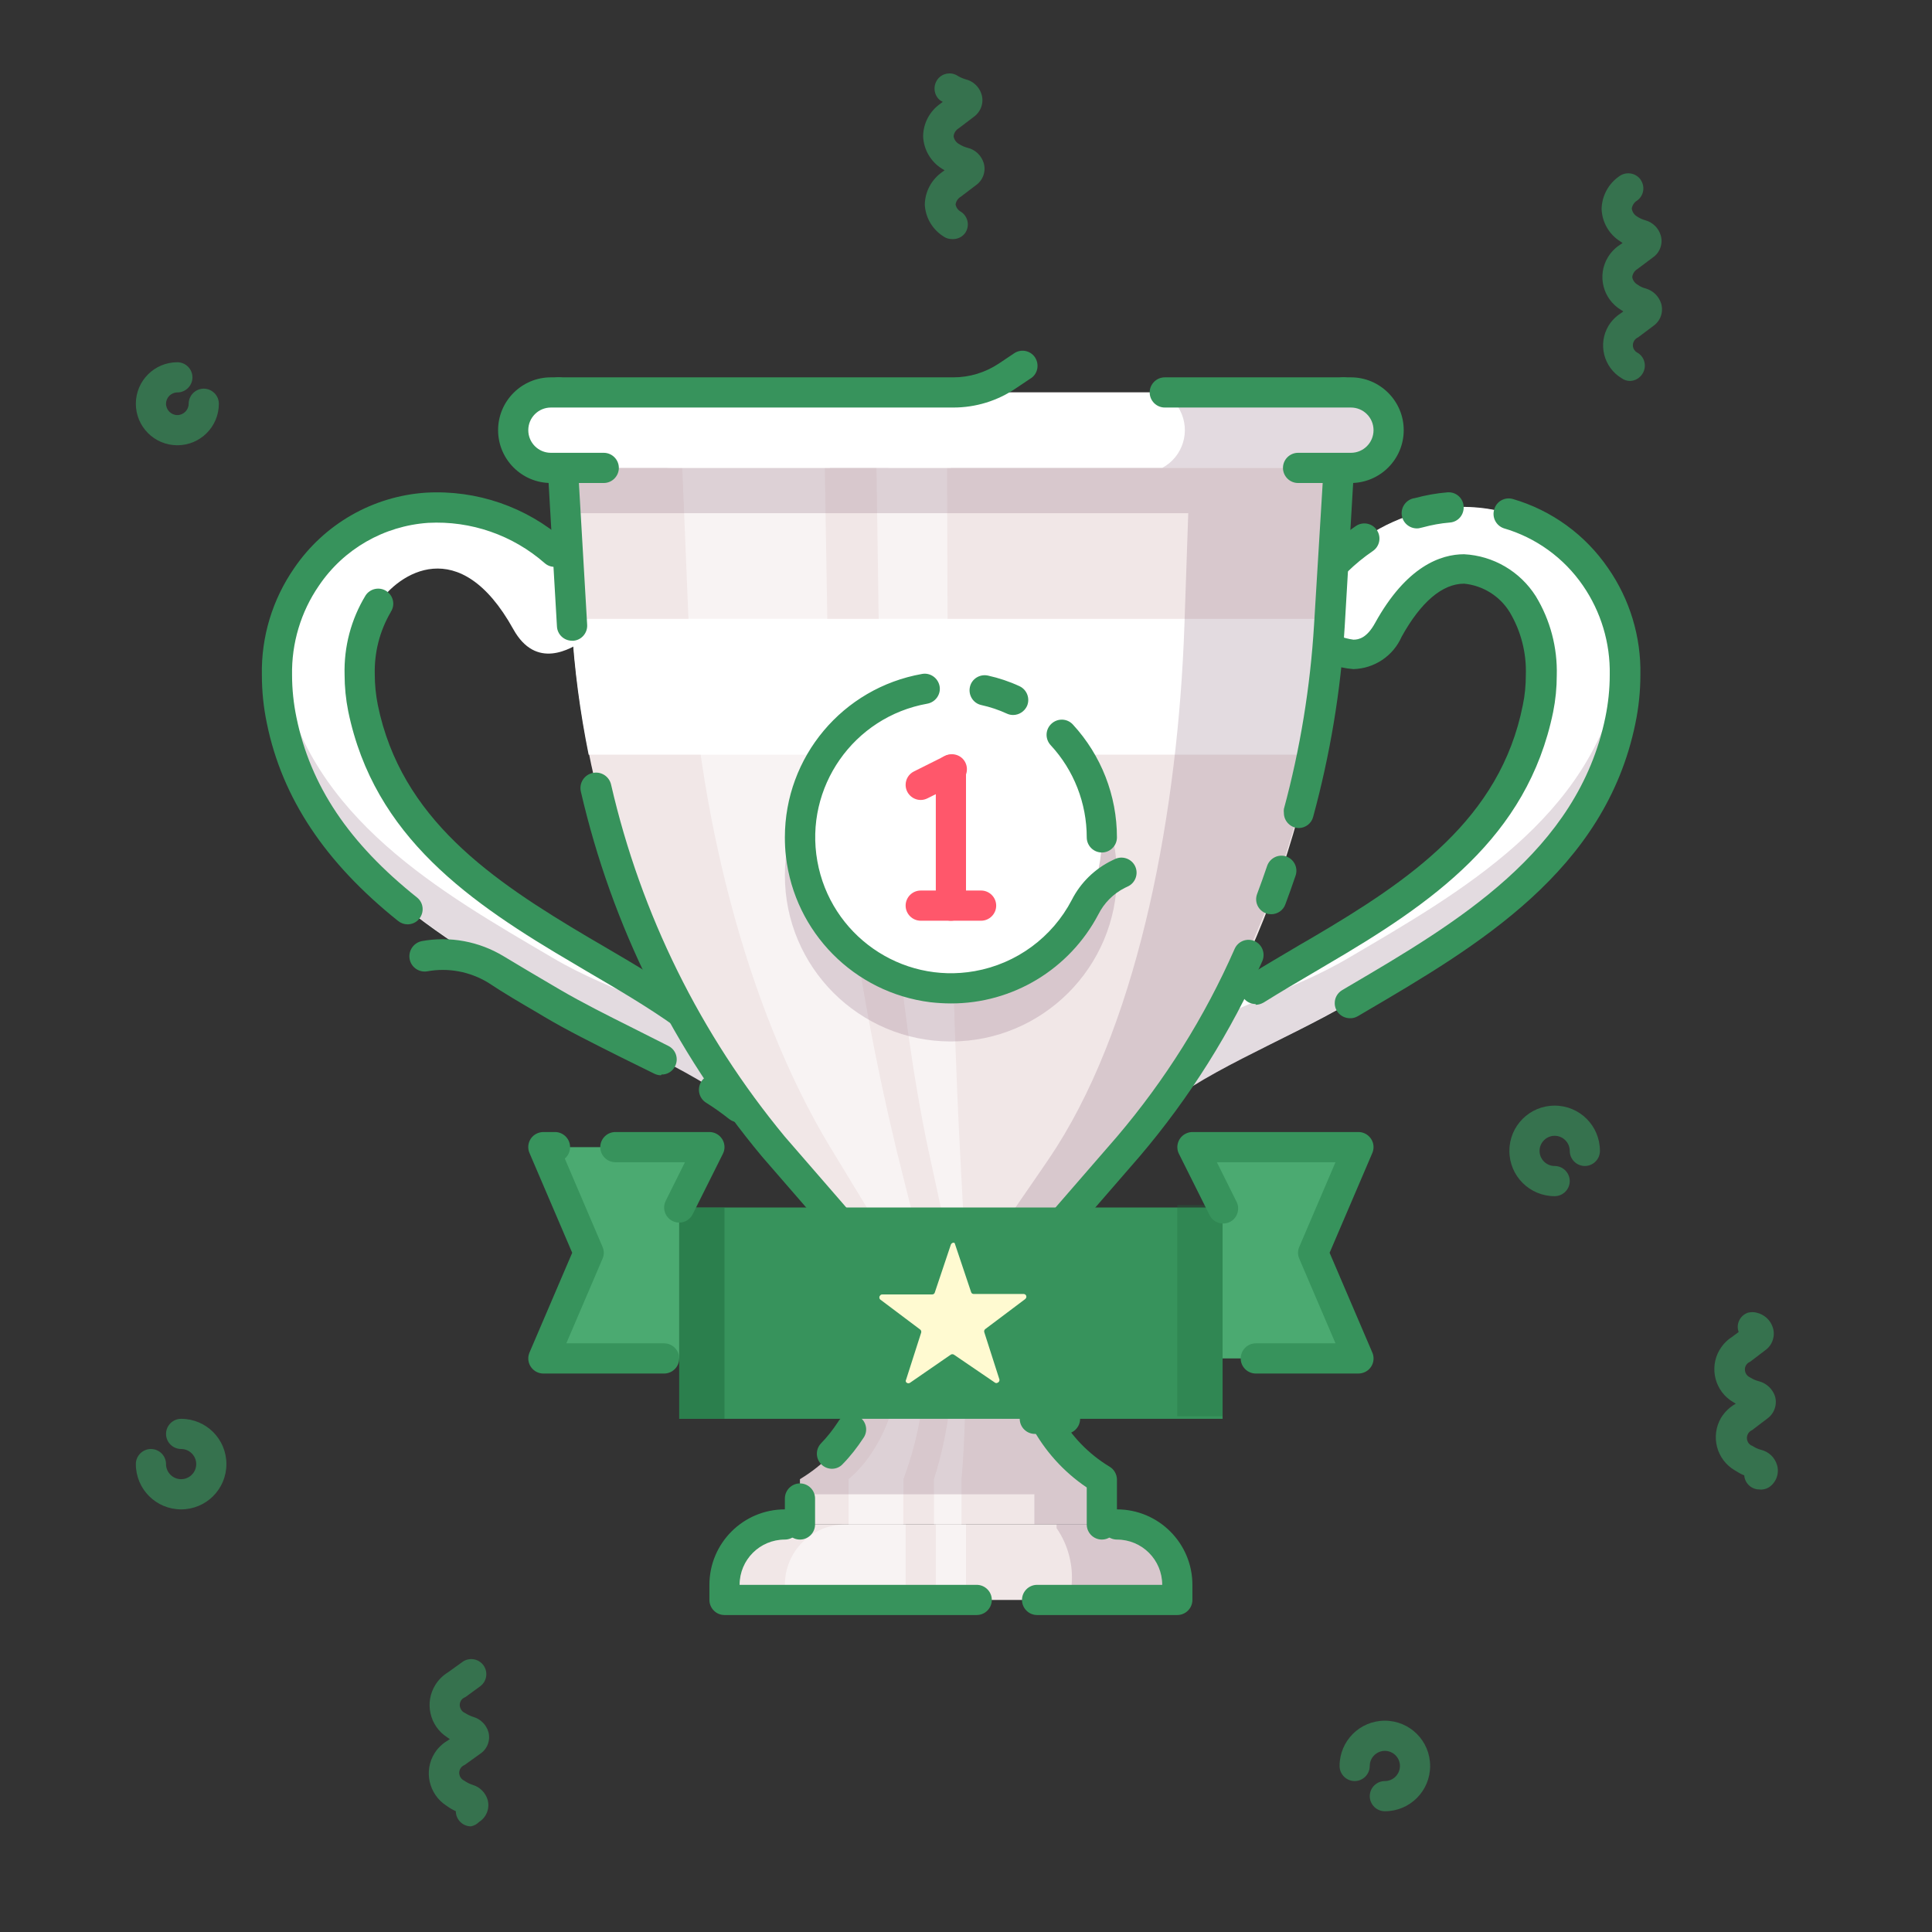 <?xml version="1.0" encoding="utf-8"?>
<!-- Generator: Adobe Illustrator 24.1.3, SVG Export Plug-In . SVG Version: 6.00 Build 0)  -->
<svg version="1.1" id="STROKE_8" xmlns="http://www.w3.org/2000/svg" xmlns:xlink="http://www.w3.org/1999/xlink" x="0px" y="0px"
	 viewBox="0 0 128 128" style="enable-background:new 0 0 128 128;" xml:space="preserve">
<rect x="0" y="0" width="128" height="128" fill="#333333" stroke="none"/>
<style type="text/css">
	.st0{fill:#FFFFFF;}
	.st1{opacity:0.2;}
	.st2{fill:#754966;}
	.st3{opacity:0.5;}
	.st4{fill:#37935C;}
	.st5{fill:#F1E7E7;}
	.st6{opacity:0.5;fill:#FFFFFF;enable-background:new    ;}
	.st7{opacity:0.2;fill:#754966;enable-background:new    ;}
	.st8{fill:#FF576B;}
	.st9{fill:#4BAA71;}
	.st10{opacity:0.5;fill:#206D3F;enable-background:new    ;}
	.st11{opacity:0.3;fill:#206D3F;enable-background:new    ;}
	.st12{fill:#FFFAD1;}
	.st13{opacity:0.65;}
</style>
<path class="st0" d="M49.68,74c-2.91-2.8-8.75-5-13.13-7.56c-7.34-4.31-16-9.2-17.91-18.74c-0.81-3.26-0.21-6.71,1.65-9.51
	c1.82-2.67,4.77-4.36,8-4.58c6.64-0.46,10.5,5,10.67,5.29c0.6,0.92,0.68,2.89-0.24,3.5s-3.2,2-4.71-0.71
	C30.44,35.25,26.38,38,25.06,40c-1.18,2.1-1.54,4.57-1,6.92c1.59,7.8,7.57,12,14.51,16.09c4.76,2.79,9,5.14,11.64,8.87
	C50.85,72.77,50.17,74.48,49.68,74z"/>
<g class="st1">
	<path class="st2" d="M48.42,69.42c-3.07-2.55-7.78-3.56-11.87-6c-7.34-4.31-16-9.2-17.91-18.74c-0.1-0.48-0.17-1-0.22-1.43
		c-0.16,1.48-0.08,2.97,0.22,4.43c1.95,9.54,10.57,14.43,17.91,18.74C40.93,69,46.77,71.22,49.68,74c0.49,0.46,1.17-1.25,0.53-2.14
		C49.86,71.39,48.82,69.86,48.42,69.42z"/>
</g>
<g class="st3">
	<path class="st0" d="M20.29,41.21c1.77-2.79,4.71-4.63,8-5c6.64-0.46,10.5,5.43,10.67,5.69c0,0,0.06,0.11,0.09,0.16
		c0.52-0.99,0.5-2.17-0.05-3.14c-0.17-0.26-4-5.75-10.67-5.29c-3.23,0.22-6.18,1.91-8,4.58c-1.6,2.37-2.27,5.25-1.87,8.08
		C18.63,44.47,19.26,42.72,20.29,41.21z"/>
</g>
<path class="st4" d="M48.94,74.36c-0.23,0-0.45-0.08-0.63-0.22c-0.49-0.39-1.01-0.76-1.54-1.09c-0.47-0.3-0.6-0.92-0.31-1.39
	s0.92-0.6,1.39-0.31l0,0c0.59,0.38,1.17,0.79,1.72,1.23C50,72.94,50.05,73.57,49.7,74C49.51,74.23,49.23,74.36,48.94,74.36z
	 M50,72.63c-0.31,0-0.61-0.15-0.8-0.4c-2.39-3.23-6.1-5.41-10.39-7.92l-0.74-0.44c-6.93-4.06-13.28-8.41-15-16.75
	c-0.16-0.8-0.24-1.61-0.24-2.42c-0.05-1.85,0.43-3.67,1.39-5.25c0.3-0.46,0.92-0.59,1.38-0.29c0.46,0.3,0.6,0.92,0.29,1.38
	c0,0,0,0,0,0.01c-0.74,1.26-1.1,2.69-1.06,4.15c0,0.67,0.07,1.34,0.2,2c1.54,7.54,7.52,11.6,14,15.43l0.74,0.43
	c4.48,2.63,8.35,4.89,11,8.45c0.33,0.44,0.24,1.07-0.2,1.4l0,0c-0.17,0.13-0.38,0.2-0.6,0.2L50,72.63z M43.79,71.24
	c-0.16,0-0.31-0.04-0.45-0.11L41.05,70c-1.69-0.85-3.45-1.72-5-2.64l-0.45-0.27c-1.08-0.63-2.18-1.27-3.28-2
	c-1.2-0.72-2.62-0.99-4-0.74c-0.55,0.1-1.08-0.26-1.18-0.81c-0.1-0.55,0.26-1.08,0.81-1.19l0,0c1.86-0.34,3.79,0.02,5.41,1
	c1.09,0.66,2.18,1.3,3.25,1.93l0.46,0.27c1.5,0.88,3.22,1.74,4.88,2.57l2.34,1.18c0.49,0.25,0.69,0.85,0.43,1.35
	c-0.17,0.34-0.52,0.55-0.89,0.54L43.79,71.24z"/>
<path class="st4" d="M27,61.24c-0.23,0-0.44-0.08-0.62-0.22c-4.84-3.87-7.69-8.15-8.7-13.1c-0.22-1.05-0.33-2.12-0.33-3.2
	c-0.05-2.53,0.7-5,2.14-7.08c1.99-2.92,5.21-4.77,8.74-5c3.35-0.19,6.64,0.94,9.16,3.15c0.42,0.36,0.48,0.99,0.12,1.41
	s-0.99,0.48-1.41,0.12l0,0c-2.13-1.87-4.9-2.83-7.73-2.68c-2.93,0.2-5.6,1.73-7.24,4.16c-1.2,1.74-1.82,3.82-1.78,5.93
	c0,0.94,0.1,1.88,0.29,2.8c0.93,4.53,3.47,8.33,8,11.94c0.43,0.35,0.48,0.98,0.13,1.41C27.58,61.11,27.3,61.24,27,61.24z
	 M39.3,42.57c-0.55,0-1-0.45-1-1c-0.01-0.1-0.01-0.19,0-0.29c0.05-0.19,0.08-0.39,0.08-0.59c0-0.27-0.04-0.55-0.12-0.81
	c-0.16-0.53,0.15-1.09,0.68-1.24c0.53-0.16,1.09,0.15,1.24,0.68c0,0,0,0,0,0c0.13,0.44,0.2,0.91,0.2,1.37c0,0.4-0.06,0.8-0.17,1.18
	c-0.13,0.41-0.5,0.69-0.93,0.7H39.3z"/>
<path class="st0" d="M76.29,74c2.91-2.8,8.75-5,13.13-7.56c7.34-4.31,16-9.2,17.91-18.74c0.81-3.26,0.21-6.71-1.65-9.51
	c-1.82-2.67-4.77-4.36-8-4.58c-6.64-0.46-10.5,5-10.67,5.29c-0.6,0.92-0.68,2.89,0.24,3.5s3.2,2,4.71-0.71
	c3.57-6.44,7.64-3.69,8.95-1.69c1.18,2.1,1.54,4.57,1,6.92c-1.59,7.8-7.57,12-14.51,16.09c-4.76,2.79-9,5.14-11.64,8.87
	C75.12,72.77,75.8,74.48,76.29,74z"/>
<g class="st1">
	<path class="st2" d="M77.55,69.42c3.07-2.55,7.78-3.56,11.87-6c7.34-4.31,16-9.2,17.91-18.74c0.1-0.48,0.17-1,0.22-1.43
		c0.16,1.48,0.09,2.97-0.22,4.43c-2,9.54-10.57,14.43-17.91,18.74C85,69,79.2,71.22,76.29,74c-0.49,0.46-1.17-1.25-0.53-2.14
		C76.11,71.39,77.15,69.86,77.55,69.42z"/>
</g>
<g class="st3">
	<path class="st0" d="M105.68,41.21c-1.77-2.79-4.71-4.63-8-5c-6.64-0.46-10.5,5.43-10.67,5.69c0,0-0.06,0.11-0.09,0.16
		c-0.51-0.99-0.48-2.17,0.08-3.14c0.17-0.26,4-5.75,10.67-5.29c3.23,0.22,6.18,1.91,8,4.58c1.6,2.37,2.27,5.25,1.87,8.08
		C107.36,44.47,106.72,42.72,105.68,41.21z"/>
</g>
<path class="st4" d="M75.76,72.88c-0.55,0-1-0.45-1-1c0-0.21,0.07-0.41,0.19-0.58c1.22-1.64,2.68-3.09,4.33-4.3
	c0.44-0.34,1.06-0.26,1.4,0.18c0.34,0.44,0.26,1.06-0.17,1.4c0,0-0.01,0-0.01,0.01l0,0c-1.49,1.1-2.81,2.41-3.91,3.9
	C76.39,72.75,76.08,72.89,75.76,72.88z M89.42,67.46c-0.55-0.01-1-0.46-0.99-1.01c0-0.35,0.19-0.67,0.49-0.85l0.44-0.26
	c7.11-4.18,15.17-8.9,17-17.82c0.19-0.92,0.29-1.87,0.29-2.81c0.04-2.11-0.58-4.18-1.78-5.92c-1.26-1.83-3.11-3.17-5.24-3.79
	c-0.52-0.18-0.8-0.74-0.63-1.26c0.15-0.53,0.7-0.83,1.23-0.68l0,0c2.57,0.75,4.8,2.37,6.31,4.58c1.44,2.07,2.19,4.55,2.14,7.07
	c0,1.08-0.11,2.15-0.33,3.21c-2,9.79-10.47,14.76-17.94,19.14l-0.44,0.26C89.8,67.42,89.61,67.47,89.42,67.46z M83.19,66.52
	c-0.55,0-1-0.44-1-1c0-0.35,0.18-0.67,0.47-0.85c1.11-0.69,2.27-1.37,3.47-2.08l0.76-0.44c6.52-3.83,12.5-7.89,14-15.43
	c0.14-0.66,0.2-1.33,0.2-2c0.05-1.46-0.32-2.9-1.06-4.15c-0.65-1.07-1.78-1.78-3.03-1.9c-1.44,0-2.87,1.22-4.14,3.52
	c-0.56,1.27-1.8,2.1-3.19,2.14c-1.06-0.08-2.08-0.45-2.94-1.08c-0.8-0.61-1.23-1.57-1.15-2.57c-0.02-0.81,0.2-1.61,0.61-2.31
	c0.99-1.38,2.23-2.57,3.64-3.52c0.46-0.31,1.08-0.19,1.39,0.27c0.31,0.46,0.19,1.08-0.27,1.39c-1.19,0.81-2.23,1.83-3.08,3
	c-0.21,0.37-0.31,0.79-0.29,1.22c-0.04,0.32,0.04,0.64,0.24,0.9c0.54,0.41,1.18,0.66,1.85,0.75c0.36,0,0.89-0.12,1.43-1.1
	c2.08-3.77,4.36-4.56,5.9-4.56c1.94,0.1,3.71,1.14,4.75,2.78c0.96,1.58,1.44,3.4,1.39,5.25c0,0.81-0.08,1.62-0.24,2.42
	c-1.71,8.34-8.06,12.69-15,16.75l-0.76,0.45c-1.18,0.69-2.33,1.37-3.42,2.05c-0.16,0.09-0.34,0.15-0.53,0.15V66.52z M94,35
	c-0.55,0.07-1.06-0.32-1.13-0.87c-0.07-0.55,0.32-1.06,0.87-1.13c0.7-0.19,1.42-0.32,2.15-0.38c0.55-0.05,1.04,0.36,1.08,0.92
	s-0.36,1.04-0.92,1.08c-0.61,0.05-1.2,0.16-1.79,0.32L94,35z"/>
<path class="st5" d="M37,26l0.9,15.45C38.62,53.59,43.31,66.76,51.26,76l4,4.61C57.03,82.67,58,85.29,58,88v1.17
	c0,3.62-1.9,6.97-5,8.83l0,0v3h20v-3l0,0c-3.1-1.86-5-5.21-5-8.83V88c0-2.72,0.98-5.36,2.76-7.42l4-4.61
	c7.94-9.21,12.64-22.38,13.35-34.52L89,26H37z"/>
<path class="st0" d="M37.88,41v0.45c0.17,2.87,0.55,5.73,1.12,8.55h48c0.58-2.82,0.96-5.68,1.14-8.55V41H37.88z"/>
<path class="st6" d="M61.29,89.17V88c0.02-2.5-0.24-4.99-0.8-7.42L59.35,76c-2.72-11.32-4.24-22.89-4.53-34.52L54.56,26H45
	l0.63,15.45C46.13,53.59,49.42,66.76,55,76l2.8,4.61c1.29,2.25,1.96,4.8,1.93,7.39v1.17c0,3.62-1.33,7-3.51,8.83v3h3.63v-3
	C60.91,95.18,61.4,92.18,61.29,89.17z"/>
<path class="st6" d="M64,89.17V88c0-2.73-0.06-5.36-0.17-7.42L63.59,76c-0.48-9.21-0.76-22.38-0.81-34.52L62.73,26H58l0.22,15.45
	c0.17,12.14,1.31,25.31,3.24,34.52l1,4.61c0.45,2.45,0.67,4.93,0.63,7.42v1.17c0.1,2.99-0.31,5.98-1.21,8.83v3h1.82v-3
	C63.88,96.14,64,92.79,64,89.17z"/>
<g class="st1">
	<path class="st2" d="M79,26l-0.53,15.45C78.05,53.59,75.54,67.27,70,76c-0.79,1.24-2.34,3.4-3.15,4.64
		c-1.28,1.89-1.15,4.63-1.15,7.36v1.17c0,3.62,1,7,2.83,8.83v3h4.16v-3c-3.15-1.83-5.09-5.19-5.1-8.83V88
		c0.01-2.73,1.01-5.37,2.82-7.42L74.47,76c8.1-9.21,12.88-22.38,13.61-34.52L89,26H79z"/>
	<polygon class="st2" points="37.47,34 88.53,34 89,26 37,26 	"/>
	<path class="st2" d="M53,98v1h20v-1c-1.6-0.96-2.91-2.35-3.78-4H56.78C55.91,95.65,54.6,97.04,53,98z"/>
</g>
<path class="st5" d="M52,101h22c2.21,0,4,1.79,4,4v1H48v-1C48,102.79,49.79,101,52,101z"/>
<path class="st6" d="M56,101h4v5h-8v-1C52,102.79,53.79,101,56,101z"/>
<path class="st7" d="M74,101h-4v0.24c0.76,1.1,1.11,2.43,1,3.76v1h7v-1C78,102.79,76.21,101,74,101z"/>
<rect x="62" y="101" class="st6" width="2" height="5"/>
<circle class="st7" cx="63" cy="58" r="11"/>
<circle class="st0" cx="63" cy="55.48" r="10"/>
<path class="st4" d="M63,66.48c-0.45,0-0.91-0.03-1.36-0.08c-5.04-0.63-8.99-4.62-9.57-9.66C52.02,56.32,52,55.9,52,55.48
	c0-5.34,3.83-9.9,9.09-10.83c0.54-0.1,1.06,0.27,1.16,0.81c0,0,0,0,0,0c0.1,0.54-0.27,1.06-0.81,1.16c0,0,0,0,0,0l0,0
	c-4.89,0.87-8.16,5.54-7.29,10.43s5.54,8.16,10.43,7.29c2.76-0.49,5.14-2.24,6.43-4.72c0.58-1.14,1.52-2.06,2.68-2.62l0.19-0.09
	c0.5-0.23,1.1-0.01,1.33,0.49c0.23,0.5,0.01,1.1-0.49,1.33l-0.19,0.09c-0.76,0.38-1.38,1-1.76,1.76C70.86,64.21,67.1,66.49,63,66.48
	z M73,56.48c-0.55,0-1-0.45-1-1l0,0c0-2.26-0.85-4.45-2.39-6.11c-0.38-0.41-0.36-1.04,0.05-1.42c0.41-0.38,1.04-0.36,1.42,0.05
	c1.88,2.04,2.92,4.71,2.92,7.48C74,56.03,73.55,56.48,73,56.48z M67.12,47.37c-0.14,0-0.28-0.03-0.41-0.09
	c-0.54-0.25-1.11-0.44-1.7-0.57c-0.54-0.12-0.87-0.66-0.75-1.2c0,0,0,0,0,0c0.12-0.54,0.66-0.87,1.2-0.75c0,0,0,0,0,0
	c0.72,0.16,1.41,0.39,2.08,0.7c0.5,0.23,0.72,0.82,0.5,1.32C67.87,47.14,67.51,47.37,67.12,47.37z"/>
<path class="st8" d="M63,61c-0.55,0-1-0.45-1-1l0,0v-9c0-0.55,0.45-1,1-1s1,0.45,1,1v9C64,60.55,63.55,61,63,61z"/>
<path class="st8" d="M65,61h-4c-0.55,0-1-0.45-1-1s0.45-1,1-1h4c0.55,0,1,0.45,1,1S65.55,61,65,61z"/>
<path class="st8" d="M61,53c-0.55,0-1-0.45-1-1c0-0.38,0.21-0.72,0.55-0.89l2-1c0.47-0.28,1.09-0.13,1.37,0.34s0.13,1.09-0.34,1.37
	c-0.04,0.03-0.09,0.05-0.13,0.07l0,0l-2,1C61.31,52.96,61.16,53,61,53z"/>
<path class="st4" d="M73,102c-0.55,0-1-0.45-1-1l0,0v-2.45c-3.12-2.11-4.99-5.62-5-9.38V88c0-2.97,1.07-5.83,3-8.08l4-4.61
	c3.19-3.75,5.82-7.94,7.8-12.45c0.23-0.51,0.82-0.73,1.32-0.51c0.51,0.23,0.73,0.82,0.51,1.33c-2.07,4.68-4.81,9.04-8.13,12.94
	l-4,4.61c-1.62,1.88-2.51,4.29-2.5,6.77v1.17c0,3.27,1.71,6.31,4.51,8C73.8,97.34,73.99,97.66,74,98v3C74,101.55,73.55,102,73,102z
	 M84.22,60.57c-0.12,0-0.24-0.02-0.35-0.06c-0.52-0.2-0.78-0.77-0.58-1.29c0,0,0,0,0,0l0,0c0.23-0.61,0.45-1.23,0.66-1.85
	c0.18-0.52,0.74-0.8,1.26-0.63c0.52,0.18,0.8,0.74,0.63,1.26c-0.22,0.64-0.44,1.28-0.68,1.91C85.02,60.31,84.64,60.57,84.22,60.57z
	 M86.06,54.86c-0.55,0-1-0.45-1-1c-0.01-0.09-0.01-0.17,0-0.26c1.08-3.99,1.75-8.08,2-12.21L88,25.94c0.03-0.53,0.47-0.94,1-0.94
	l0,0c0.55,0,1,0.45,1,1c0,0.02,0,0.04,0,0.06l-0.91,15.45C88.83,45.77,88.12,50,87,54.12C86.89,54.55,86.5,54.85,86.06,54.86z"/>
<path class="st4" d="M53,102c-0.55,0-1-0.45-1-1l0,0v-1.72c0-0.55,0.45-1,1-1s1,0.45,1,1V101C54,101.55,53.55,102,53,102z
	 M55.12,97.31c-0.55,0-1-0.45-1-1c0-0.26,0.1-0.5,0.28-0.69c0.42-0.43,0.79-0.91,1.12-1.41c0.27-0.48,0.88-0.65,1.36-0.37
	c0.48,0.27,0.65,0.88,0.37,1.36c-0.02,0.03-0.04,0.06-0.06,0.09l0,0c-0.4,0.61-0.85,1.19-1.36,1.71
	C55.65,97.2,55.39,97.31,55.12,97.31z M57.83,92.06h-0.19c-0.54-0.1-0.9-0.62-0.8-1.17c0,0,0,0,0,0c0.11-0.56,0.16-1.13,0.16-1.7V88
	c0-2.49-0.89-4.89-2.52-6.77l-4-4.61c-5.84-7.01-9.95-15.3-12-24.19c-0.12-0.56,0.23-1.1,0.79-1.22s1.1,0.23,1.22,0.79l0,0
	C42.46,60.56,46.4,68.54,52,75.31l4,4.61c1.93,2.25,3,5.11,3,8.08v1.17c0,0.69-0.06,1.39-0.19,2.07
	C58.72,91.71,58.31,92.06,57.83,92.06z"/>
<path class="st4" d="M37.9,42.45c-0.53,0-0.97-0.41-1-0.94L36,26.06c-0.04-0.55,0.38-1.03,0.94-1.06c0.55-0.04,1.03,0.38,1.06,0.93
	l0,0l0.9,15.45c0.04,0.54-0.36,1.02-0.9,1.07H37.9z"/>
<path class="st4" d="M78,107h-9.29c-0.55,0-1-0.45-1-1s0.45-1,1-1H77c0-1.66-1.34-3-3-3c-0.55,0-1-0.45-1-1s0.45-1,1-1
	c2.76,0,5,2.24,5,5v1C79,106.55,78.55,107,78,107z M64.71,107H48c-0.55,0-1-0.45-1-1l0,0v-1c0-2.76,2.24-5,5-5c0.55,0,1,0.45,1,1
	s-0.45,1-1,1c-1.66,0-3,1.34-3,3h15.71c0.55,0,1,0.45,1,1S65.26,107,64.71,107z"/>
<path class="st0" d="M36.5,26h53c1.38,0,2.5,1.12,2.5,2.5l0,0c0,1.38-1.12,2.5-2.5,2.5h-53c-1.38,0-2.5-1.12-2.5-2.5l0,0
	C34,27.12,35.12,26,36.5,26z"/>
<path class="st6" d="M55,31H44.5c-1.38,0-2.5-1.12-2.5-2.5l0,0c0-1.38,1.12-2.5,2.5-2.5H55C54,27,54,30,55,31z"/>
<path class="st6" d="M59,26c-0.92,0-1.67,1.12-1.67,2.5S58.08,31,59,31h4v-5H59z"/>
<path class="st7" d="M89.5,31H77c1.38-0.74,1.9-2.45,1.17-3.83C77.91,26.67,77.5,26.26,77,26h12.5c1.38,0,2.5,1.12,2.5,2.5l0,0
	C92,29.88,90.88,31,89.5,31z"/>
<path class="st4" d="M89.5,32H86c-0.55,0-1-0.45-1-1s0.45-1,1-1h3.5c0.83,0,1.5-0.67,1.5-1.5S90.33,27,89.5,27H77.17
	c-0.55,0-1-0.45-1-1s0.45-1,1-1H89.5c1.93,0,3.5,1.57,3.5,3.5S91.43,32,89.5,32z"/>
<path class="st4" d="M40,32h-3.5c-1.93,0-3.5-1.57-3.5-3.5s1.57-3.5,3.5-3.5h26.67c1.07,0,2.11-0.32,3-0.91l1-0.67
	c0.45-0.32,1.08-0.21,1.39,0.24s0.21,1.08-0.24,1.39c-0.01,0-0.01,0.01-0.02,0.01l0,0l-1,0.67C66.08,26.56,64.64,27,63.17,27H36.5
	c-0.83,0-1.5,0.67-1.5,1.5s0.67,1.5,1.5,1.5H40c0.55,0,1,0.45,1,1S40.55,32,40,32z"/>
<polygon class="st9" points="80,90 90,90 87,83 90,76 79,76 80,80 "/>
<rect x="45" y="80" class="st4" width="36" height="14"/>
<rect x="45" y="80" class="st10" width="3" height="14"/>
<polygon class="st9" points="45,90 36,90 39,83 36,76 47,76 45,80 "/>
<rect x="78" y="79.83" class="st11" width="3" height="14"/>
<path class="st4" d="M44,91h-8c-0.55,0-1-0.45-1-1c0-0.13,0.03-0.27,0.08-0.39L37.91,83l-2.83-6.61c-0.22-0.51,0.02-1.1,0.53-1.31
	C35.73,75.03,35.87,75,36,75h0.77c0.55,0,1,0.45,1,1c0,0.29-0.13,0.57-0.35,0.76l2.5,5.85c0.11,0.25,0.11,0.53,0,0.78L37.52,89H44
	c0.55,0,1,0.45,1,1S44.55,91,44,91z M45,81c-0.55,0-1-0.45-1-1c0-0.16,0.04-0.31,0.11-0.45L45.38,77h-4.61c-0.55,0-1-0.45-1-1
	s0.45-1,1-1H47c0.55,0,1,0.45,1,1c0,0.16-0.04,0.31-0.11,0.45l-2,4C45.72,80.79,45.38,81,45,81z"/>
<path class="st4" d="M90,91h-6.8c-0.55,0-1-0.45-1-1s0.45-1,1-1h5.28l-2.4-5.61c-0.11-0.25-0.11-0.53,0-0.78l2.4-5.61h-7.86
	l1.27,2.55c0.28,0.47,0.13,1.09-0.34,1.37c-0.47,0.28-1.09,0.13-1.37-0.34c-0.03-0.04-0.05-0.09-0.07-0.13l0,0l-2-4
	c-0.25-0.49-0.05-1.09,0.44-1.34C78.69,75.04,78.84,75,79,75h11c0.55,0,1,0.45,1,1c0,0.13-0.03,0.27-0.08,0.39L88.09,83l2.83,6.61
	c0.22,0.51-0.02,1.1-0.53,1.31C90.27,90.97,90.13,91,90,91z"/>
<path class="st4" d="M70.56,95h-2c-0.55,0-1-0.45-1-1s0.45-1,1-1h2c0.55,0,1,0.45,1,1S71.11,95,70.56,95z"/>
<path class="st4" d="M51,88c-0.27,0-0.52-0.1-0.71-0.29C50.11,87.52,50,87.26,50,87c0-0.13,0.03-0.26,0.08-0.38
	c0.05-0.12,0.12-0.23,0.21-0.33c0.39-0.39,1.02-0.39,1.41-0.01c0,0,0,0,0.01,0.01c0.09,0.1,0.16,0.21,0.21,0.33
	C51.97,86.74,52,86.87,52,87c0,0.4-0.25,0.77-0.62,0.92C51.26,87.97,51.13,88,51,88z"/>
<path class="st4" d="M75,88c-0.55,0-1-0.45-1-1l0,0c0-0.27,0.1-0.52,0.29-0.71c0.39-0.39,1.02-0.39,1.41-0.01c0,0,0,0,0.01,0.01
	l0.12,0.15c0.04,0.06,0.07,0.12,0.09,0.18c0.03,0.06,0.05,0.12,0.06,0.18c0,0.07,0,0.13,0,0.2c0,0.26-0.11,0.52-0.29,0.71
	C75.51,87.89,75.26,88,75,88z"/>
<path class="st12" d="M63.27,82.42l1.07,3.19c0.02,0.07,0.09,0.12,0.17,0.12h3.31c0.1,0,0.18,0.08,0.18,0.18l0,0
	c0,0.06-0.03,0.11-0.07,0.15l-2.66,2c-0.06,0.05-0.08,0.13-0.06,0.2l1,3.12c0.03,0.1-0.03,0.2-0.12,0.23
	c-0.05,0.03-0.11,0.03-0.16,0l-2.73-1.86c-0.06-0.04-0.15-0.04-0.21,0l-2.71,1.87c-0.08,0.05-0.19,0.03-0.25-0.05
	c-0.03-0.05-0.03-0.11,0-0.16l1-3.12c0.02-0.07,0-0.15-0.06-0.2l-2.66-2c-0.07-0.07-0.07-0.19,0-0.26c0.03-0.04,0.08-0.07,0.14-0.07
	h3.31c0.08,0,0.15-0.05,0.17-0.12L63,82.45c0.04-0.09,0.14-0.14,0.23-0.11C63.25,82.36,63.26,82.39,63.27,82.42z"/>
<g class="st13">
	<path class="st4" d="M11.75,29.5C10.23,29.5,9,28.27,9,26.75S10.23,24,11.75,24c0.55,0,1,0.45,1,1s-0.45,1-1,1
		C11.34,26,11,26.34,11,26.75s0.34,0.75,0.75,0.75s0.75-0.34,0.75-0.75c0-0.55,0.45-1,1-1s1,0.45,1,1
		C14.5,28.27,13.27,29.5,11.75,29.5z"/>
	<path class="st4" d="M12,100c-1.66,0-3-1.34-3-3c0-0.55,0.45-1,1-1s1,0.45,1,1s0.45,1,1,1s1-0.45,1-1s-0.45-1-1-1s-1-0.45-1-1
		s0.45-1,1-1c1.66,0,3,1.34,3,3S13.66,100,12,100z"/>
	<path class="st4" d="M91.75,120c-0.55,0-1-0.45-1-1s0.45-1,1-1s1-0.45,1-1s-0.45-1-1-1s-1,0.45-1,1s-0.45,1-1,1s-1-0.45-1-1
		c0-1.66,1.34-3,3-3s3,1.34,3,3S93.41,120,91.75,120L91.75,120z"/>
	<path class="st4" d="M103,79.25c-1.66,0-3-1.34-3-3s1.34-3,3-3s3,1.34,3,3c0,0.55-0.45,1-1,1s-1-0.45-1-1s-0.45-1-1-1s-1,0.45-1,1
		s0.45,1,1,1s1,0.45,1,1S103.55,79.25,103,79.25z"/>
	<path class="st4" d="M108,25.24c-0.2,0-0.4-0.06-0.56-0.18c-1.2-0.72-1.59-2.28-0.87-3.48c0.21-0.34,0.49-0.62,0.82-0.83l0.16-0.12
		l-0.16-0.1c-1.2-0.73-1.59-2.29-0.86-3.49c0,0,0,0,0,0c0.2-0.33,0.48-0.62,0.81-0.83l0.16-0.11l-0.16-0.11
		c-0.74-0.47-1.2-1.27-1.23-2.15c0.02-0.87,0.46-1.68,1.18-2.17c0.45-0.32,1.07-0.22,1.4,0.22c0,0,0,0,0,0.01
		c0.32,0.45,0.22,1.07-0.23,1.39c-0.19,0.12-0.32,0.31-0.35,0.53c0.03,0.22,0.17,0.42,0.36,0.53c0.17,0.11,0.36,0.2,0.56,0.25
		c0.48,0.14,0.86,0.52,1,1c0.16,0.56-0.06,1.15-0.54,1.47l-1,0.75c-0.19,0.11-0.32,0.31-0.35,0.53c0.03,0.22,0.17,0.41,0.37,0.52
		c0.16,0.12,0.35,0.2,0.55,0.25c0.48,0.15,0.85,0.52,1,1c0.16,0.56-0.05,1.15-0.53,1.48l-1,0.75c-0.28,0.12-0.42,0.44-0.31,0.73
		c0.06,0.14,0.18,0.26,0.32,0.32c0.46,0.31,0.57,0.93,0.26,1.39C108.62,25.06,108.32,25.23,108,25.24z"/>
	<path class="st4" d="M116.56,98.68c-0.53,0-0.96-0.41-1-0.93c-0.22-0.09-0.43-0.21-0.63-0.34c-1.21-0.71-1.61-2.26-0.91-3.47
		c0.21-0.34,0.48-0.62,0.81-0.84L115,93l-0.16-0.1c-1.21-0.7-1.62-2.25-0.92-3.46c0,0,0-0.01,0.01-0.01c0.2-0.34,0.47-0.63,0.8-0.84
		l0.46-0.34c-0.19-0.52,0.08-1.09,0.61-1.28c0,0,0,0,0,0c0.19-0.05,0.4-0.05,0.59,0c0.51,0.12,0.92,0.5,1.07,1
		c0.17,0.55-0.04,1.16-0.51,1.49l-1,0.76c-0.28,0.11-0.42,0.43-0.31,0.71c0,0.01,0.01,0.02,0.01,0.03c0.06,0.14,0.18,0.25,0.32,0.31
		c0.17,0.11,0.36,0.19,0.56,0.24c0.5,0.13,0.91,0.51,1.07,1c0.16,0.55-0.05,1.15-0.52,1.48l-1,0.76c-0.28,0.12-0.42,0.45-0.3,0.74
		c0.06,0.15,0.18,0.26,0.33,0.31c0.17,0.11,0.35,0.2,0.55,0.25c0.51,0.12,0.92,0.5,1.07,1c0.17,0.55-0.04,1.15-0.52,1.48
		C117.02,98.65,116.79,98.71,116.56,98.68z"/>
	<path class="st4" d="M31.2,121c-0.55,0-1-0.45-1-1c-0.21-0.1-0.42-0.22-0.61-0.36c-1.18-0.75-1.54-2.32-0.79-3.5
		c0.21-0.33,0.5-0.61,0.84-0.81l0.16-0.11l-0.16-0.11c-1.18-0.75-1.54-2.32-0.78-3.51c0.21-0.33,0.5-0.61,0.83-0.81l1-0.72
		c0.47-0.29,1.09-0.15,1.38,0.32c0.27,0.44,0.17,1-0.24,1.32l0,0l-1,0.73c-0.29,0.1-0.44,0.41-0.34,0.7c0,0.01,0,0.01,0.01,0.02
		c0.05,0.15,0.16,0.27,0.31,0.33c0.17,0.11,0.36,0.2,0.55,0.26c0.48,0.14,0.86,0.52,1,1c0.15,0.56-0.08,1.15-0.57,1.46l-1,0.72
		c-0.29,0.11-0.44,0.43-0.33,0.72c0,0,0,0.01,0,0.01c0.06,0.14,0.17,0.26,0.31,0.32c0.17,0.12,0.35,0.21,0.54,0.27
		c0.48,0.14,0.86,0.52,1,1c0.15,0.56-0.08,1.15-0.57,1.46C31.59,120.86,31.41,120.96,31.2,121z"/>
	<path class="st4" d="M63.08,15.84c-0.2,0-0.39-0.05-0.55-0.16c-0.74-0.46-1.21-1.24-1.26-2.11c0.01-0.87,0.44-1.67,1.15-2.17
		l0.16-0.12l-0.17-0.1c-0.74-0.46-1.21-1.26-1.25-2.13c0-0.87,0.43-1.68,1.14-2.18l0.16-0.12l-0.17-0.1
		c-0.43-0.34-0.5-0.97-0.16-1.41c0.31-0.39,0.85-0.49,1.28-0.24c0.17,0.11,0.36,0.19,0.55,0.25c0.51,0.12,0.92,0.5,1.07,1
		c0.17,0.55-0.04,1.15-0.51,1.49l-1,0.76c-0.19,0.11-0.32,0.31-0.34,0.53c0.03,0.22,0.17,0.41,0.37,0.52
		c0.17,0.11,0.36,0.19,0.55,0.24c0.51,0.12,0.91,0.5,1.07,1c0.17,0.55-0.04,1.15-0.51,1.48l-1,0.76c-0.19,0.11-0.32,0.3-0.35,0.52
		c0.04,0.21,0.18,0.39,0.37,0.49c0.46,0.31,0.58,0.93,0.27,1.39c0,0,0,0,0,0C63.75,15.71,63.42,15.86,63.08,15.84z"/>
</g>
</svg>
